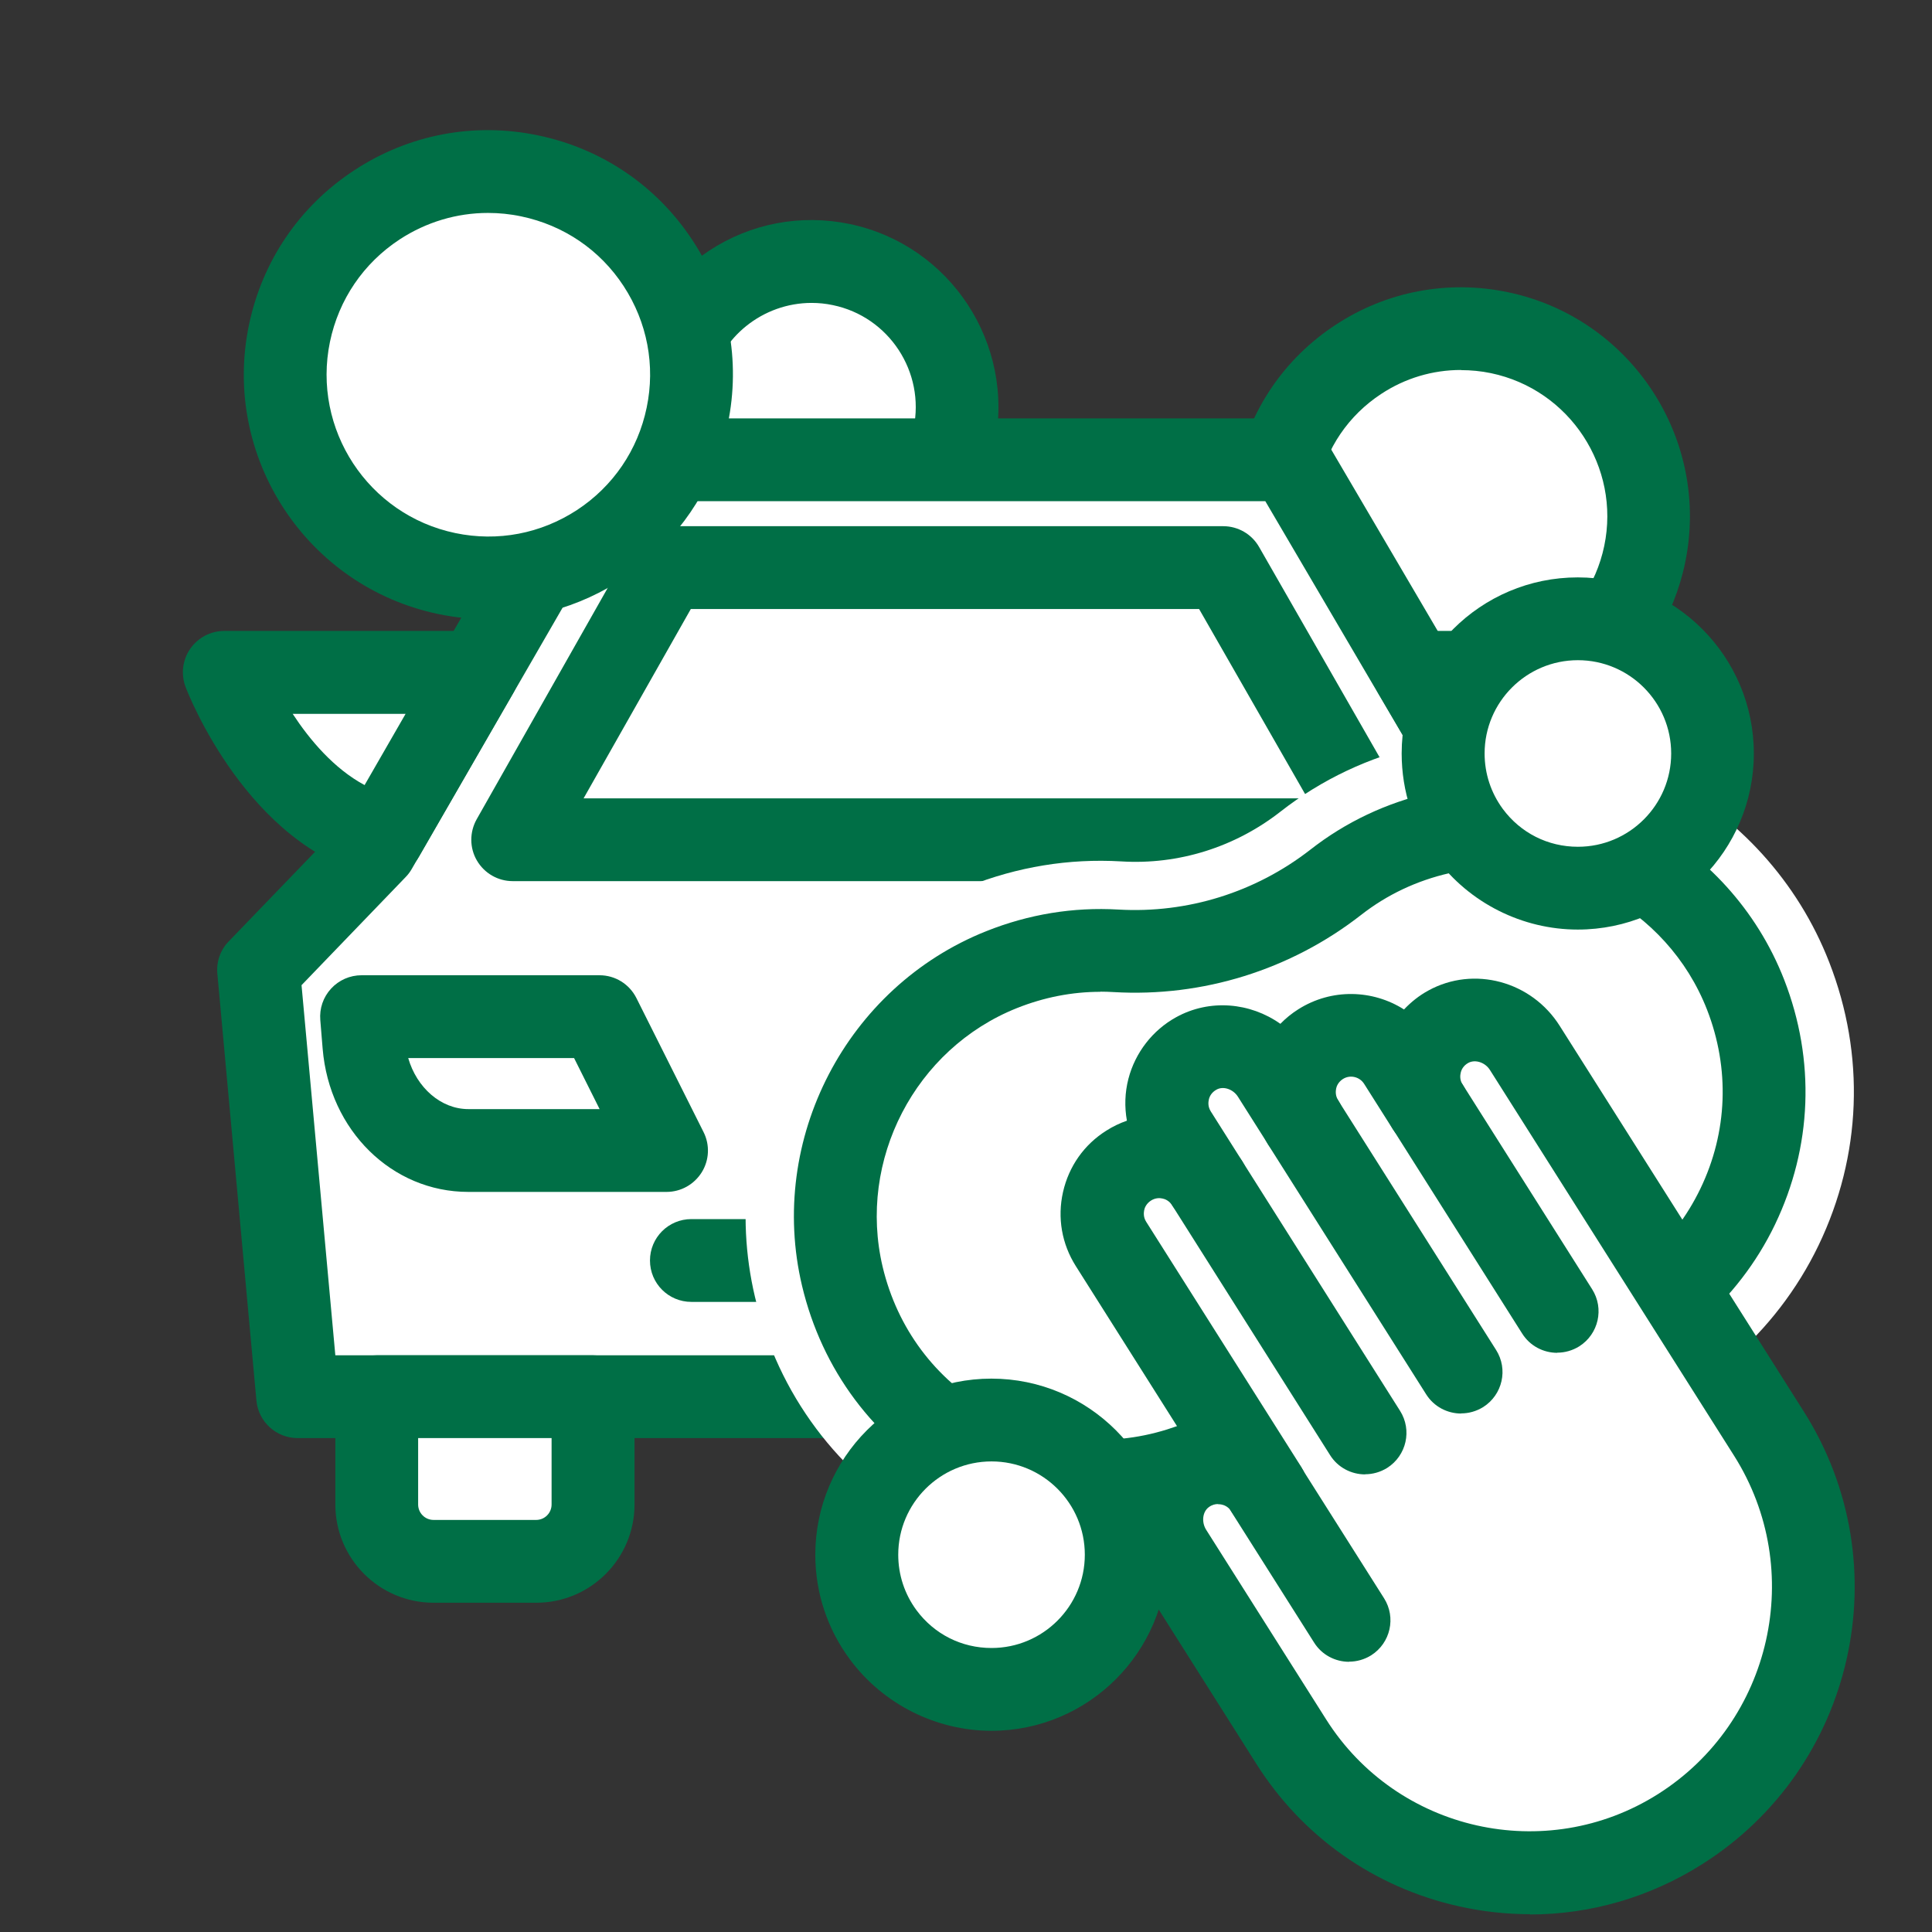 <?xml version="1.0" encoding="UTF-8"?>
<svg id="_レイヤー_2" data-name="レイヤー 2" xmlns="http://www.w3.org/2000/svg" viewBox="0 0 140 140">
  <rect x="0" y="0" width="140" height="140" fill="#333333" stroke="none"/>
  <defs>
    <style>
      .cls-1 {
        fill: none;
      }

      .cls-1, .cls-2, .cls-3 {
        stroke-width: 0px;
      }

      .cls-2 {
        fill: #fff;
      }

      .cls-3 {
        fill: #006f46;
      }
    </style>
  </defs>
  <g id="_アイコン" data-name="アイコン">
    <g>
      <g>
        <circle class="cls-2" cx="58.81" cy="29.49" r="10.54"/>
        <path class="cls-3" d="M58.82,43.04c-.91,0-1.83-.09-2.76-.28-7.31-1.52-12.02-8.7-10.51-16.02.74-3.54,2.81-6.58,5.83-8.57,3.03-1.99,6.64-2.67,10.18-1.94,7.31,1.52,12.02,8.7,10.51,16.02h0c-1.33,6.39-6.98,10.79-13.26,10.79ZM58.81,21.95c-3.5,0-6.65,2.45-7.38,6.01-.85,4.07,1.78,8.08,5.85,8.92,4.07.85,8.07-1.78,8.92-5.85h0c.85-4.07-1.78-8.08-5.85-8.92-.52-.11-1.03-.16-1.54-.16Z"/>
      </g>
      <g>
        <circle class="cls-2" cx="105.88" cy="37.4" r="13.58"/>
        <path class="cls-3" d="M105.88,53.99c-1.11,0-2.24-.11-3.38-.35-4.34-.9-8.06-3.44-10.49-7.14-2.43-3.71-3.27-8.13-2.37-12.47.9-4.34,3.44-8.06,7.14-10.49,3.7-2.43,8.13-3.27,12.47-2.37,8.95,1.86,14.72,10.66,12.86,19.61h0c-1.62,7.82-8.54,13.21-16.23,13.21ZM105.86,26.81c-2.04,0-4.04.59-5.78,1.74-2.36,1.55-3.98,3.93-4.56,6.7-.58,2.77-.04,5.59,1.51,7.96s3.93,3.98,6.7,4.56c5.71,1.19,11.33-2.5,12.52-8.21h0c1.19-5.71-2.5-11.33-8.21-12.52-.72-.15-1.45-.22-2.17-.22Z"/>
      </g>
      <g>
        <g>
          <polygon class="cls-2" points="115.64 101.21 21.57 101.21 18.74 70.28 27.23 61.47 43.49 33.31 93.41 33.31 109.98 61.54 118.47 70.28 115.64 101.21"/>
          <path class="cls-3" d="M115.64,104.21H21.57c-1.55,0-2.85-1.18-2.99-2.73l-2.83-30.92c-.08-.87.22-1.73.83-2.35l8.24-8.55,16.08-27.84c.54-.93,1.53-1.5,2.6-1.5h49.92c1.06,0,2.05.56,2.59,1.48l16.39,27.92,8.24,8.48c.61.63.92,1.49.83,2.36l-2.83,30.92c-.14,1.54-1.44,2.73-2.99,2.73ZM24.3,98.21h88.6l2.45-26.82-7.53-7.75c-.17-.17-.31-.36-.43-.57l-15.7-26.75h-46.47l-15.39,26.66c-.12.21-.27.41-.44.58l-7.54,7.83,2.45,26.83Z"/>
        </g>
        <g>
          <g>
            <path class="cls-2" d="M27.3,101.21h15.68v7.81c0,2.27-1.85,4.12-4.12,4.12h-7.43c-2.27,0-4.12-1.85-4.12-4.12v-7.81h0Z"/>
            <path class="cls-3" d="M38.85,116.14h-7.43c-3.93,0-7.12-3.19-7.12-7.12v-7.81c0-1.66,1.34-3,3-3h15.68c1.66,0,3,1.34,3,3v7.81c0,3.93-3.19,7.12-7.12,7.12ZM30.3,104.21v4.81c0,.62.5,1.12,1.12,1.12h7.43c.62,0,1.12-.5,1.12-1.12v-4.81h-9.68Z"/>
          </g>
          <g>
            <path class="cls-2" d="M94.24,101.21h15.68v7.81c0,2.27-1.85,4.12-4.12,4.12h-7.43c-2.27,0-4.12-1.85-4.12-4.12v-7.81h0Z"/>
            <path class="cls-3" d="M105.79,116.14h-7.43c-3.93,0-7.12-3.19-7.12-7.12v-7.81c0-1.66,1.34-3,3-3h15.68c1.66,0,3,1.34,3,3v7.81c0,3.93-3.19,7.12-7.12,7.12ZM97.24,104.21v4.81c0,.62.5,1.12,1.12,1.12h7.43c.62,0,1.12-.5,1.12-1.12v-4.81h-9.68Z"/>
          </g>
        </g>
        <g>
          <polygon class="cls-2" points="99.93 60.85 88.63 41.13 48.31 41.13 37.14 60.85 99.93 60.85"/>
          <path class="cls-3" d="M99.93,63.85h-62.78c-1.07,0-2.05-.57-2.59-1.49s-.54-2.06-.02-2.99l11.17-19.72c.53-.94,1.53-1.52,2.61-1.52h40.32c1.08,0,2.07.58,2.6,1.51l11.3,19.72c.53.93.53,2.07,0,3-.54.93-1.53,1.5-2.6,1.5ZM42.29,57.85h52.46l-7.86-13.72h-36.83l-7.77,13.72Z"/>
        </g>
        <g>
          <path class="cls-2" d="M34.58,48.73h-18.34s3.82,10.03,11.5,11.86l6.83-11.86Z"/>
          <path class="cls-3" d="M27.75,63.58c-.23,0-.46-.03-.69-.08-9.12-2.17-13.43-13.24-13.61-13.71-.35-.92-.23-1.96.33-2.77s1.48-1.3,2.47-1.3h18.34c1.07,0,2.06.57,2.6,1.5.54.93.54,2.07,0,3l-6.83,11.86c-.54.94-1.54,1.5-2.6,1.5ZM21.21,51.73c1.24,1.89,2.99,3.97,5.21,5.16l2.97-5.16h-8.18Z"/>
        </g>
        <g>
          <path class="cls-2" d="M102.47,48.73h18.34s-3.71,10.03-11.39,11.86l-6.95-11.86Z"/>
          <path class="cls-3" d="M109.42,63.58c-1.05,0-2.04-.55-2.59-1.48l-6.95-11.86c-.54-.93-.55-2.08-.01-3.01.53-.93,1.53-1.51,2.6-1.51h18.34c.98,0,1.9.48,2.46,1.29.56.81.69,1.83.35,2.75-.17.47-4.37,11.57-13.51,13.74-.23.05-.46.08-.69.08ZM107.71,51.73l3.02,5.16c2.2-1.19,3.93-3.28,5.15-5.16h-8.17Z"/>
        </g>
        <g>
          <g>
            <path class="cls-2" d="M48.3,83.37h-14.37c-3.93,0-7.21-3.31-7.56-7.63l-.17-2.07h17.24l4.86,9.7Z"/>
            <path class="cls-3" d="M48.3,86.37h-14.37c-5.53,0-10.06-4.46-10.55-10.38l-.17-2.07c-.07-.84.21-1.66.78-2.28s1.37-.97,2.21-.97h17.24c1.14,0,2.17.64,2.68,1.66l4.86,9.7c.47.93.42,2.04-.13,2.92-.55.88-1.51,1.42-2.55,1.42ZM29.58,76.67c.62,2.15,2.37,3.7,4.36,3.7h9.51l-1.85-3.7h-12.02Z"/>
          </g>
          <g>
            <path class="cls-2" d="M88.91,83.37h14.37c3.93,0,7.21-3.31,7.56-7.63l.17-2.07h-17.24l-4.86,9.7Z"/>
            <path class="cls-3" d="M103.27,86.37h-14.37c-1.04,0-2.01-.54-2.55-1.42-.55-.88-.6-1.99-.13-2.92l4.86-9.7c.51-1.02,1.55-1.66,2.68-1.66h17.24c.84,0,1.64.35,2.21.97.57.62.85,1.44.78,2.28l-.17,2.07c-.49,5.92-5.03,10.38-10.55,10.38ZM93.76,80.37h9.51c1.99,0,3.74-1.55,4.36-3.7h-12.02l-1.85,3.7Z"/>
          </g>
        </g>
        <path class="cls-3" d="M87.1,94.34h-37c-1.66,0-3-1.34-3-3s1.34-3,3-3h37c1.66,0,3,1.34,3,3s-1.34,3-3,3Z"/>
      </g>
      <g>
        <path class="cls-2" d="M79.77,113.81c-4.43,0-8.85-1.14-12.76-3.37-6.26-3.57-10.63-9.41-12.3-16.45-2.91-12.28,3.73-25.08,15.45-29.76,3.57-1.42,7.29-2.03,11.08-1.81,4.16.26,8.25-1.03,11.54-3.6,2.99-2.34,6.41-3.95,10.15-4.81,12.3-2.8,25.04,3.95,29.62,15.71,2.63,6.74,2.35,14.03-.77,20.52-3.08,6.4-8.74,11.29-15.52,13.4-2.87.9-5.84,1.28-8.83,1.14-4.35-.2-8.65,1.14-12.11,3.78-2.38,1.81-5.04,3.18-7.91,4.08-2.49.78-5.06,1.16-7.63,1.16ZM79.74,75.37c-1.62,0-3.21.31-4.75.93-5.78,2.31-9.06,8.62-7.62,14.69.83,3.5,2.99,6.39,6.09,8.16,3.1,1.77,6.68,2.15,10.08,1.09,1.42-.44,2.74-1.12,3.91-2.01,5.88-4.48,13.19-6.76,20.58-6.42,1.47.07,2.94-.12,4.36-.57,3.4-1.06,6.13-3.42,7.68-6.63,1.55-3.21,1.68-6.82.37-10.17-2.26-5.81-8.55-9.14-14.62-7.76,0,0,0,0,0,0-1.87.42-3.56,1.22-5.04,2.38-5.77,4.51-12.98,6.75-20.3,6.33-.25-.01-.49-.02-.74-.02Z"/>
        <path class="cls-2" d="M104.38,60.35c-2.88.66-5.44,1.91-7.59,3.59-4.51,3.52-10.2,5.3-15.92,4.96-2.73-.16-5.55.26-8.29,1.36-8.76,3.5-13.71,13.05-11.54,22.22,2.6,10.96,13.86,17.25,24.43,13.95,2.2-.68,4.18-1.73,5.91-3.04,4.7-3.57,10.45-5.37,16.35-5.1,2.17.1,4.4-.17,6.59-.85,10.57-3.29,16.26-14.87,12.17-25.36-3.42-8.79-12.93-13.83-22.12-11.73Z"/>
        <path class="cls-3" d="M79.77,110.31c-3.83,0-7.64-.98-11.02-2.91-5.41-3.08-9.18-8.13-10.63-14.22-2.52-10.61,3.22-21.66,13.34-25.7,3.08-1.23,6.31-1.76,9.58-1.57,5.01.29,9.94-1.25,13.9-4.33,2.58-2.02,5.53-3.41,8.77-4.15h0c10.62-2.43,21.62,3.41,25.58,13.57,2.27,5.83,2.03,12.12-.67,17.74-2.66,5.53-7.55,9.75-13.41,11.58-2.48.77-5.05,1.11-7.62.99-5.17-.23-10.28,1.36-14.39,4.49-2.05,1.56-4.35,2.75-6.83,3.52-2.15.67-4.37,1-6.59,1ZM79.74,71.87c-2.06,0-4.09.4-6.05,1.18-7.38,2.95-11.56,11.01-9.73,18.75,1.06,4.45,3.81,8.14,7.76,10.39,3.95,2.25,8.52,2.75,12.86,1.39,1.81-.56,3.49-1.43,4.99-2.57,5.23-3.98,11.74-6,18.3-5.71,1.88.09,3.75-.16,5.56-.72,4.34-1.35,7.82-4.36,9.79-8.45,1.97-4.09,2.14-8.7.48-12.96-2.89-7.41-10.9-11.66-18.66-9.9h0c-2.37.54-4.53,1.56-6.41,3.03-5.1,3.98-11.48,5.97-17.94,5.59-.32-.02-.63-.03-.95-.03Z"/>
      </g>
      <g>
        <path class="cls-2" d="M106.49,60.4c-1.2-1.62-1.92-3.63-1.92-5.81,0-5.39,4.37-9.76,9.76-9.76s9.76,4.37,9.76,9.76-4.37,9.76-9.76,9.76c-3.22,0-6.07-1.55-7.85-3.95"/>
        <path class="cls-3" d="M114.33,67.36c-4.02,0-7.86-1.93-10.26-5.17,0,0,0,0,0,0-1.64-2.21-2.5-4.84-2.5-7.59,0-7.04,5.72-12.76,12.76-12.76s12.76,5.72,12.76,12.76-5.72,12.76-12.76,12.76ZM108.9,58.62c1.29,1.74,3.27,2.74,5.44,2.74,3.73,0,6.76-3.03,6.76-6.76s-3.03-6.76-6.76-6.76-6.76,3.03-6.76,6.76c0,1.46.46,2.85,1.32,4.02h0Z"/>
      </g>
      <g>
        <path class="cls-2" d="M64,118.47c-1.2-1.62-1.92-3.63-1.92-5.81,0-5.39,4.37-9.76,9.76-9.76s9.76,4.37,9.76,9.76-4.37,9.76-9.76,9.76c-3.22,0-6.07-1.55-7.85-3.95"/>
        <path class="cls-3" d="M71.85,125.42c-4.02,0-7.86-1.93-10.26-5.17-1.64-2.21-2.51-4.84-2.51-7.59,0-7.04,5.72-12.76,12.76-12.76s12.76,5.72,12.76,12.76-5.72,12.76-12.76,12.76ZM71.85,105.9c-3.73,0-6.76,3.03-6.76,6.76,0,1.46.46,2.85,1.32,4.02h0c1.29,1.74,3.27,2.74,5.44,2.74,3.73,0,6.76-3.03,6.76-6.76s-3.03-6.76-6.76-6.76Z"/>
      </g>
      <g>
        <g>
          <path class="cls-2" d="M104.95,74.38c-2.1,1.16-2.76,3.82-1.5,5.81l-2.07-3.27c-1.22-1.92-3.76-2.5-5.68-1.28h0c-1.92,1.22-2.5,3.76-1.28,5.68l-2.19-3.46c-1.18-1.86-3.62-2.61-5.55-1.54-2.1,1.16-2.76,3.82-1.5,5.81l2.28,3.6c-1.22-1.92-3.76-2.5-5.68-1.28h0c-1.92,1.22-2.5,3.76-1.28,5.68l11.24,17.77c-1.26-1.99-3.95-2.54-5.89-1.14-1.79,1.29-2.16,3.81-.98,5.68l8.7,13.75c6.03,9.53,18.65,12.37,28.18,6.34h0c9.69-6.13,12.58-18.96,6.45-28.66l-17.68-27.95c-1.18-1.86-3.62-2.61-5.55-1.54Z"/>
          <path class="cls-3" d="M110.87,138.71c-1.73,0-3.46-.19-5.19-.58-6.1-1.37-11.31-5.04-14.65-10.33l-8.7-13.75c-2.06-3.25-1.28-7.52,1.76-9.71.42-.31.88-.56,1.35-.76l-7.48-11.83c-1.02-1.61-1.35-3.51-.93-5.37s1.53-3.44,3.14-4.45c.47-.3.97-.54,1.49-.72-.18-1-.15-2.04.11-3.04.49-1.89,1.75-3.52,3.46-4.46,2.43-1.34,5.36-1.07,7.55.48.39-.4.83-.76,1.31-1.06,2.41-1.52,5.39-1.42,7.65.02.51-.54,1.1-1.01,1.76-1.37h0c3.29-1.81,7.48-.69,9.53,2.57l17.69,27.95c7.01,11.08,3.7,25.79-7.38,32.79-3.79,2.4-8.1,3.64-12.48,3.64ZM88.25,108.99c-.19,0-.42.05-.65.22-.46.33-.55,1.08-.2,1.64l8.7,13.75c5.14,8.12,15.92,10.54,24.04,5.41,8.28-5.24,10.75-16.24,5.52-24.52l-17.69-27.95c-.35-.56-1.07-.79-1.57-.52h0c-.36.2-.5.49-.55.71-.04.17-.09.52.14.87h0s0,0,0,0c.89,1.4.47,3.25-.93,4.14-1.4.89-3.25.47-4.14-.93h0s0,0,0,0l-2.07-3.27c-.33-.52-1.02-.68-1.54-.35-.34.22-.46.53-.49.7s-.07.5.15.84h0c.89,1.4.47,3.25-.93,4.14-1.4.89-3.25.47-4.14-.93h0l-2.19-3.46c-.35-.56-1.07-.8-1.56-.52-.36.2-.5.49-.55.7-.04.18-.09.52.14.88l2.27,3.59s0,0,0,0c.89,1.4.47,3.25-.93,4.14-1.4.89-3.25.47-4.14-.93h0c-.22-.34-.53-.46-.7-.49-.17-.04-.5-.07-.84.15-.34.22-.46.53-.49.7s-.07.5.15.84l11.24,17.77h0c.89,1.4.47,3.25-.93,4.14-1.4.89-3.25.47-4.14-.93-.23-.36-.56-.47-.73-.5-.06-.01-.14-.02-.22-.02Z"/>
        </g>
        <path class="cls-3" d="M98.92,106.84c-.99,0-1.97-.49-2.54-1.4l-11.45-18.11c-.89-1.4-.47-3.25.93-4.14,1.4-.88,3.25-.47,4.14.93l11.45,18.11c.89,1.4.47,3.25-.93,4.14-.5.31-1.05.46-1.6.46Z"/>
        <path class="cls-3" d="M105.88,102.43c-.99,0-1.97-.49-2.54-1.4l-11.46-18.11c-.89-1.4-.47-3.25.93-4.14,1.4-.88,3.25-.47,4.14.93l11.46,18.11c.89,1.4.47,3.25-.93,4.14-.5.31-1.05.46-1.6.46Z"/>
        <path class="cls-3" d="M112.84,98.03c-.99,0-1.97-.49-2.54-1.4l-9.38-14.83c-.89-1.4-.47-3.25.93-4.14,1.4-.88,3.25-.47,4.14.93l9.38,14.83c.89,1.4.47,3.25-.93,4.14-.5.31-1.05.46-1.6.46Z"/>
        <path class="cls-3" d="M97.76,120.42c-.99,0-1.97-.49-2.54-1.4l-6.02-9.51c-.89-1.4-.47-3.25.93-4.14,1.4-.88,3.25-.47,4.14.93l6.02,9.51c.89,1.4.47,3.25-.93,4.14-.5.31-1.05.46-1.6.46Z"/>
      </g>
      <g>
        <circle class="cls-2" cx="35.39" cy="27.15" r="14.72"/>
        <path class="cls-3" d="M35.39,44.87c-1.19,0-2.4-.12-3.61-.37-9.57-1.99-15.73-11.39-13.74-20.95.96-4.63,3.67-8.62,7.63-11.21,3.96-2.6,8.69-3.5,13.32-2.53,4.63.96,8.62,3.67,11.21,7.63,2.6,3.96,3.5,8.69,2.53,13.32-1.74,8.36-9.13,14.12-17.34,14.12ZM35.36,15.43c-2.26,0-4.47.66-6.4,1.92-2.62,1.72-4.41,4.35-5.05,7.42-1.31,6.33,2.76,12.54,9.09,13.86,3.07.64,6.19.04,8.81-1.67,2.62-1.72,4.41-4.35,5.05-7.42h0c.64-3.06.04-6.19-1.67-8.81s-4.35-4.41-7.42-5.05c-.8-.17-1.61-.25-2.41-.25Z"/>
      </g>
      <rect class="cls-1" width="140" height="140"/>
    </g>
  </g>
</svg>